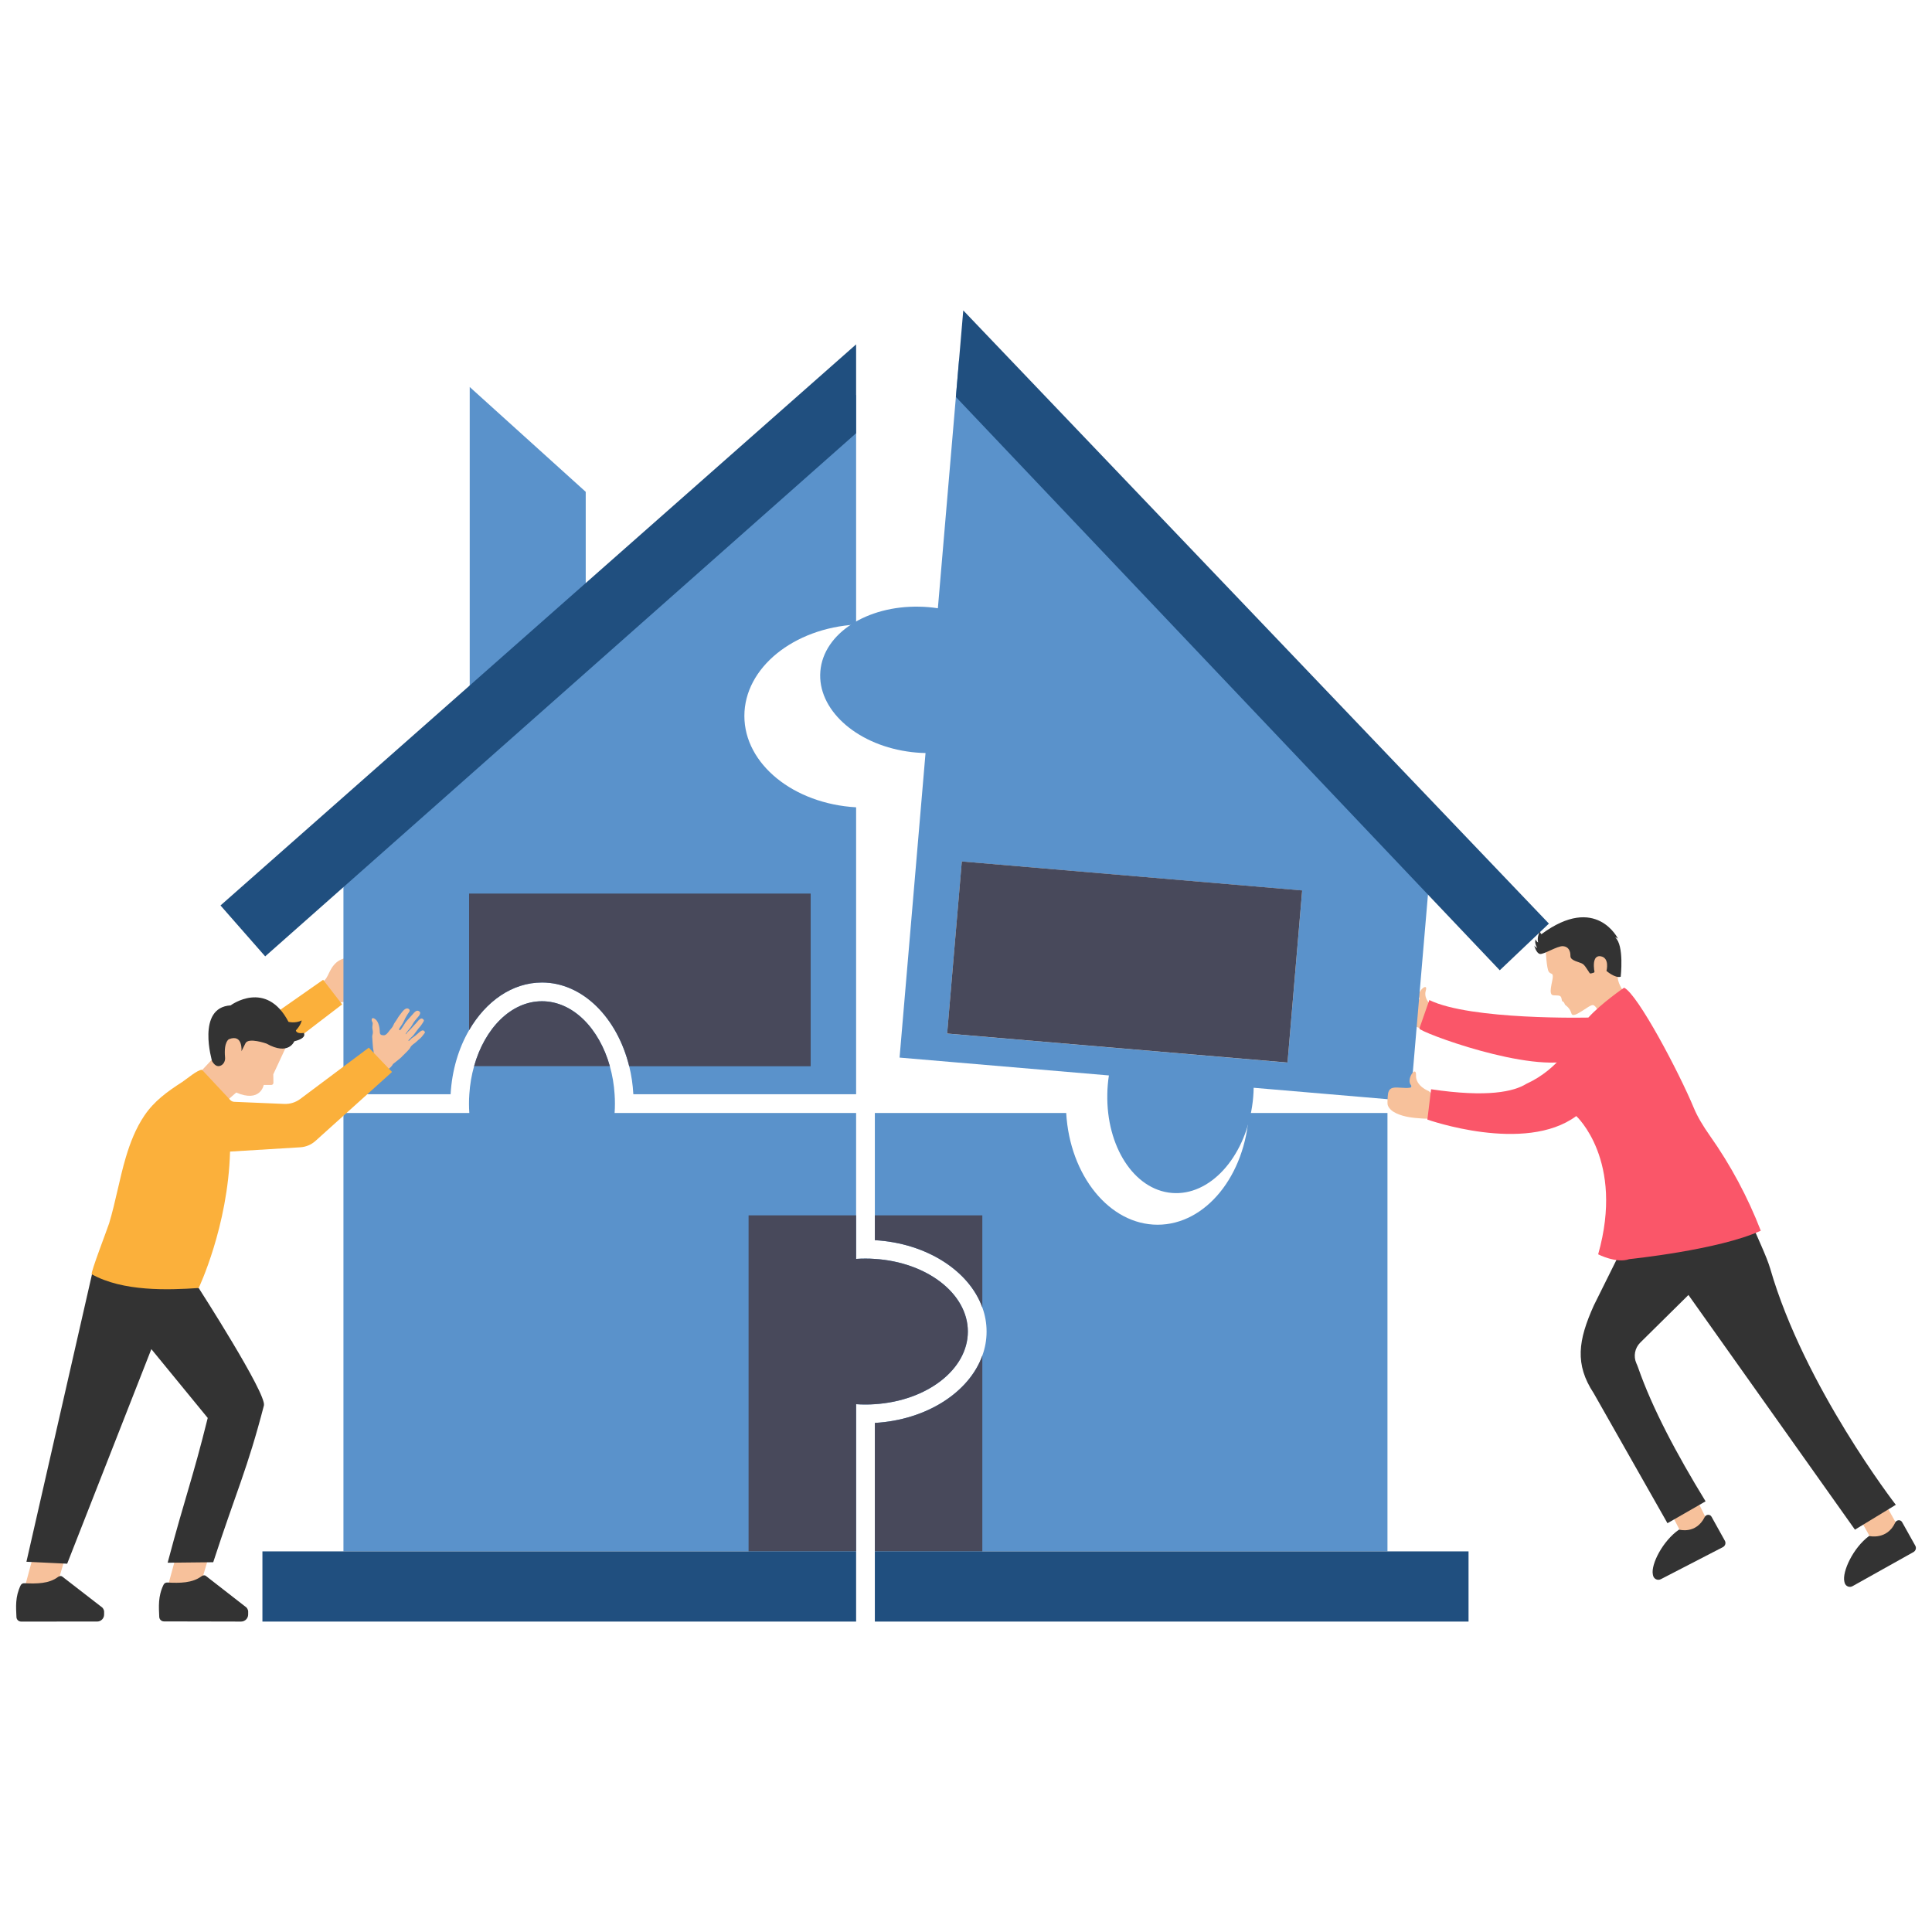 <?xml version="1.0" encoding="utf-8"?>
<svg xmlns="http://www.w3.org/2000/svg" enable-background="new 0 0 3000 3000" viewBox="0 0 3000 3000">
  <polygon fill="#f7c19b" points="100.56 2420.71 85.45 2471.93 38.28 2465.29 52.28 2413.33"/>
  <path d="M32.77,2517.98l118.07-0.04c5.98,0,10.83-4.85,10.82-10.83v-5.06c0-1.54-1.59-4.86-2.79-5.83l-61.95-47.96&#xD;&#xA;			c-2.16-1.75-4.96-0.98-7.18,0.68c-13.67,10.2-32.74,10.47-52.1,9.5c-2.33-0.12-4.52,1.14-5.55,3.23&#xD;&#xA;			c-8.75,17.84-7.21,34.34-6.55,49.33C25.7,2514.9,28.87,2517.98,32.77,2517.98z" fill="#333"/>
  <path d="M2225.11,1563.3c0,0-15.45-10.93-11.17-25.03c4.29-14.1-14.76,1.53-10.03,11.12&#xD;&#xA;			c1.25,2.53-0.42,3.22-2.75,2.96c-3.73-0.41-7.4-1.82-10.97-2.92c-3.48-1.07-7.29-2.62-10.94-2.78c-6.03-0.25-8.21,4.63-9.89,9.57&#xD;&#xA;			c-0.63,1.88-3.13,9.23-3,11.22c0.36,5.77,4.29,10.52,8.56,14.07c9.04,7.53,20.71,11.91,31.73,15.57c1.13,0.37,2.25,0.74,3.38,1.09&#xD;&#xA;			C2262.79,1614.76,2225.11,1563.3,2225.11,1563.3z" fill="#f7c19b"/>
  <path d="M2466.38,1580.07c0,0-182.52,4.29-246.93-27.2l-15.46,44.21c-1.11,4.89,173.44,70.99,241.5,48.18&#xD;&#xA;			C2509.65,1623.76,2466.38,1580.07,2466.38,1580.07z" fill="#fa5669"/>
  <polygon fill="#f7c19b" points="323.58 2419.23 308.13 2471.15 260.31 2464.3 274.64 2411.64"/>
  <path d="M254.58,2517.72l119.75,0.26c6.06,0.01,10.99-4.89,11.01-10.96l0.01-5.13c0-1.57-1.6-4.94-2.81-5.92&#xD;&#xA;			l-62.71-48.8c-2.19-1.77-5.03-1.01-7.29,0.67c-13.89,10.31-33.24,10.54-52.86,9.5c-2.36-0.12-4.59,1.14-5.64,3.26&#xD;&#xA;			c-8.92,18.07-7.4,34.81-6.78,50.02C247.42,2514.57,250.63,2517.71,254.58,2517.72z" fill="#333"/>
  <path d="M231.47,1967.2l77.04,32.81c0,0,105.93,164.53,101.29,182.44c-25.69,99.04-42.43,132.01-78.71,243.38&#xD;&#xA;		l-70.78,0.76c27.73-104.32,38.36-128.61,62.25-224.8l-87.55-106.88l-130.71,333.2l-63.26-3.03l102.23-448.28l62.08-37.03&#xD;&#xA;		L231.47,1967.2z" fill="#333"/>
  <path d="M519.55,1556.73c0,0,17.51,0.88,31.69-6.08s27.29-10.91,26.74-16.8c-0.55-5.9-7.55-4.84-7.55-4.84&#xD;&#xA;			s7.85-1.06,5.64-7.68c0,0-0.81-4.12-6.07-2.08c0,0,6.15-1.91,4.92-5.6c-1.23-3.69-2.29-6.03-5.73-4.88c0,0,3.69-5.9,2.03-10.86&#xD;&#xA;			c-1.65-4.97-21.47,6.03-23.13,3.19c-1.66-2.84,17.44-6.67,15.74-11.76s-28.77-5.68-41.21,4.97&#xD;&#xA;			c-12.43,10.65-12.39,24.78-21.13,29.54C501.51,1523.85,511.87,1559.58,519.55,1556.73z" fill="#f7c19b"/>
  <polygon fill="#fbb03b" points="439.28 1630.02 531.26 1559.62 501.75 1521.4 408.43 1586.69"/>
  <polygon fill="#5a92cb" points="909.51 1167.35 729.38 1167.35 729.38 600.94 909.51 763.72"/>
  <path d="M841.56,1554.72c-47.92,0-88.94,41.96-105.44,101.01h210.89C930.5,1596.68,889.48,1554.72,841.56,1554.72z&#xD;&#xA;			 M909.48,963.5l-180.13,150.31L533.3,1277.43v421.71h166.39c2.11-37.23,12.44-71.41,28.72-99.48&#xD;&#xA;			c26.03-44.94,67.05-74.03,113.15-74.03c63.19,0,116.94,54.69,135.48,130.1c3.42,13.82,5.6,28.36,6.4,43.41h345.93v-445.56&#xD;&#xA;			c-96.94-5.53-173.51-67.05-173.51-141.88s76.58-136.35,173.51-141.88V613.06L909.48,963.5z" fill="#5a92cb"/>
  <polygon fill="#204f7f" points="909.48 905.39 1329.37 534.74 1329.37 672.69 909.48 1044.44 770.66 1167.33 533.3 1377.5 411.78 1485.05 342.4 1406 729.35 1064.43"/>
  <path d="M1258.83,1387.53v268.19H977.04c-18.54-75.41-72.28-130.1-135.48-130.1c-46.1,0-87.12,29.09-113.15,74.03&#xD;&#xA;			v-212.13h530.42V1387.53z" fill="#48495b"/>
  <path d="M1358.46,1954.83v225.58c80.87-5.24,144.42-53.81,144.42-112.79&#xD;&#xA;			C1502.88,2008.64,1439.33,1960.07,1358.46,1954.83z M1939.36,1728.23c-5.53,96.94-67.05,173.51-141.88,173.51&#xD;&#xA;			s-136.35-76.57-141.88-173.51h-297.14v197.51c80.21,4.58,146.46,47.49,166.89,104.5c4.36,11.93,6.62,24.43,6.62,37.38&#xD;&#xA;			c0,12.94-2.25,25.45-6.62,37.38c-20.44,57.01-86.68,99.92-166.89,104.5v199.47h796v-680.74L1939.36,1728.23L1939.36,1728.23z" fill="#5a92cb"/>
  <path d="M1525.36,1887.2v143.04c-20.44-57.01-86.68-99.92-166.89-104.5v-38.54H1525.36z" fill="#48495b"/>
  <path d="M1525.36,2105v303.97h-166.89V2209.5C1438.67,2204.92,1504.92,2162.01,1525.36,2105z" fill="#48495b"/>
  <rect fill="#204f7f" height="109.01" width="921.88" x="1358.46" y="2408.97"/>
  <path d="M947.01,1655.73h-210.9c16.51-59.05,57.52-101.01,105.44-101.01C889.48,1554.72,930.5,1596.68,947.01,1655.73z" fill="#48495b"/>
  <path d="M1358.46,1954.83v225.58c-4.8,0.36-9.6,0.51-14.54,0.51c-4.94,0-9.75-0.15-14.54-0.51v228.56H533.3v-680.74&#xD;&#xA;			h195.47c-0.36-4.8-0.51-9.6-0.51-14.54c0-4.95,0.15-9.75,0.51-14.54c0.95-15.2,3.49-29.81,7.35-43.41h210.89&#xD;&#xA;			c3.85,13.6,6.4,28.21,7.34,43.41c0.36,4.8,0.51,9.6,0.51,14.54c0,4.94-0.15,9.75-0.51,14.54h375.02v226.6&#xD;&#xA;			c4.8-0.36,9.6-0.51,14.54-0.51C1348.86,1954.32,1353.66,1954.47,1358.46,1954.83z" fill="#5a92cb"/>
  <path d="M1502.88,2067.62c0,58.98-63.56,107.55-144.42,112.79c-4.8,0.36-9.6,0.51-14.54,0.51&#xD;&#xA;			c-4.94,0-9.75-0.15-14.54-0.51v228.56H1162.4V1887.2h166.97v67.63c4.8-0.36,9.6-0.51,14.54-0.51c4.95,0,9.74,0.15,14.54,0.51&#xD;&#xA;			C1439.33,1960.07,1502.88,2008.64,1502.88,2067.62z" fill="#48495b"/>
  <rect fill="#204f7f" height="109.01" width="921.88" x="407.49" y="2408.97"/>
  <g>
    <path d="M1489.1,560.06l-32.77,384.46c-4.75-0.77-9.52-1.32-14.45-1.74c-4.93-0.42-9.72-0.68-14.54-0.73&#xD;&#xA;			c-81.09-1.66-148.47,41.35-153.48,100.12c-5.01,58.76,54.12,112.56,134.32,124.65c4.75,0.77,9.52,1.32,14.45,1.74&#xD;&#xA;			c4.93,0.42,9.72,0.68,14.53,0.73l-40.31,472.93l325.05,27.71c-0.77,4.75-1.32,9.52-1.74,14.45c-0.42,4.93-0.68,9.72-0.73,14.54&#xD;&#xA;			c-1.66,81.09,41.35,148.47,100.12,153.48c58.76,5.01,112.56-54.12,124.65-134.32c0.77-4.75,1.32-9.52,1.74-14.45&#xD;&#xA;			c0.42-4.93,0.68-9.72,0.73-14.54l243.31,20.74l35.82-420.19L1489.1,560.06z M1999.26,1650l-528.51-45.05l22.78-267.23&#xD;&#xA;			l528.51,45.05L1999.26,1650z" fill="#5a92cb"/>
    <polygon fill="#204f7f" points="2405.13 1434.18 2328.82 1506.65 2217.31 1389.13 1484.29 616.43 1495.75 482.02"/>
    <rect fill="#48495b" height="530.44" transform="rotate(-85.13 1746.357 1493.764)" width="268.19" x="1612.26" y="1228.56"/>
  </g>
  <g>
    <path d="M305.23,1677.66l9.71-17.26l21.21-22.65l17.62-51.06h77.67l11.73,41.08l-18.8,40.42l0.19,13.16&#xD;&#xA;			c0.03,1.86-1.47,3.39-3.33,3.39H409.5c0,0-5.03,28.04-42.67,11.74L352,1709.47l-26.87-9.16c0,0-15.82-3.36-15.82-5.75&#xD;&#xA;			C309.3,1692.16,305.23,1677.66,305.23,1677.66z" fill="#f7c19b"/>
    <path d="M329.32,1647.81c0,0-24.81-83.41,28.76-86.65c0,0,55.01-40.99,89.89,25.53c0,0,10.43,2.88,20.5-2.16&#xD;&#xA;			c0,0-0.72,6.47-8.99,15.46c0,0,0,5.75,12.22,3.95c0,0,6.11,7.91-14.74,12.94c0,0-8.63,23.01-43.15,3.6c0,0-28.4-10.07-32.72-0.36&#xD;&#xA;			l-6.11,12.22c0,0,2.52-27.33-19.42-18.7c0,0-8.41,3.74-6.09,28.33c0.46,4.9-1.63,9.94-5.95,12.3&#xD;&#xA;			C339.56,1656.45,334.35,1656.45,329.32,1647.81z" fill="#333"/>
  </g>
  <path d="M574.37,1648.67c2.88-4.18,4.91-9.97,5.64-12.68c0.81-3.03-0.79-6.59-0.91-10.05&#xD;&#xA;		c-0.12-3.46-1.11-12.33-1.14-16.1c-0.04-3.78,1.9-4.16,0.57-10.8s1.4-9.03-0.47-12.16s-1.29-8.65,4.59-4.4&#xD;&#xA;		c5.87,4.25,7.05,15.34,7.06,19.48s1.49,5.48,5.73,5.67c4.23,0.19,7.27-4.64,9.38-7.42s4.68-4.81,6.06-8.43&#xD;&#xA;		c1.38-3.63,4.03-6.22,6.09-9.94s4.25-6.07,6.79-9.59s7.03-8.18,10.76-5.68c3.74,2.5,0.08,5.52-2.07,9.03s-3.74,6.42-6.13,11.62&#xD;&#xA;		c-2.39,5.19-7.08,9.81-6.58,11.44c0.5,1.64,1.23,1.01,2.05,0.59s5.98-8.59,7.86-11.44s5.62-6.47,9.95-11.43&#xD;&#xA;		c4.32-4.97,7.29-8.9,11.44-5.96c4.15,2.93-2.1,8.87-3.73,10.84c-1.64,1.98-4.73,5.48-7.02,9.85c-2.28,4.37-4.91,6.73-6.86,9.29&#xD;&#xA;		s-3.93,5.15-3.55,5.42s0.97-0.17,2.06-1.96c1.08-1.8,4.94-4.63,7.77-8.09s5.82-6,8.39-9.31c2.58-3.3,5.94-6.38,8.39-4.27&#xD;&#xA;		s2.58,2.12-1.32,8.04c-3.91,5.93-2.97,3.26-8.11,10.45s-5.68,7.62-8.92,10.59s-4.43,4.51-3.83,4.94c0.6,0.42,2.48-1.29,3.93-3.06&#xD;&#xA;		c1.45-1.78,4.49-2.52,10.74-8.4s8.13-4.98,9.33-4.13s1.85,2.49,1.37,3.16c-0.47,0.66-2.71,3.5-4.35,5.61&#xD;&#xA;		c-1.64,2.12-4.4,4.34-6.4,6.02c-1.99,1.68-3.06,3.05-4.58,4.12c-1.51,1.07-5.96,4-7.31,7.17c-1.35,3.18-10.08,10.96-12.25,13.28&#xD;&#xA;		c-2.16,2.32-1.54,1.71-1.54,1.71s-9.22,7.86-11.25,9.18c-2.03,1.32-2.56,2.75-3.28,3.9c-0.72,1.15-3.54,4-5.38,5.12&#xD;&#xA;		s-7.55,10.2-7.55,10.2L574.37,1648.67z" fill="#f7c19b"/>
  <path d="M308.51,2000.01c0,0,45.56-95.41,48.72-211.86l109.04-6.64c8.76-0.53,17.08-4.02,23.59-9.89l118.89-107.1&#xD;&#xA;		l-36.1-37.7l-106.44,79.65c-7.15,5.35-15.93,8.07-24.86,7.7l-77.68-3.27c-2.33-0.1-4.53-1.11-6.12-2.81l-43.87-46.9&#xD;&#xA;		c-6.82-0.33-25.1,15.32-30.83,18.99c-22.71,14.54-43.5,29.56-58.72,52.17c-13.31,19.77-22.06,42.21-28.81,64.96&#xD;&#xA;		c-9.84,33.17-15.74,68.72-25.89,102.32c-2.08,6.88-29.36,77.67-27.01,78.99C190.63,2005.63,260.99,2003.29,308.51,2000.01z" fill="#fbb03b"/>
  <g>
    <polygon fill="#f7c19b" points="2653.8 2367.19 2614.63 2388.18 2586.56 2333.86 2627.17 2312.87"/>
    <path d="M2657.72,2355.3l20.74,37.33c1.88,3.63,0.37,7.92-3.26,9.79l-96.26,49.74c-4.84,2.5-10.61-0.2-11.99-5.41&#xD;&#xA;			c-0.09-0.6-0.28-1.39-0.46-2.17c-3.07-15.27,15.23-51.89,40.75-69.45c0,0,26.24,7.81,39.88-19.6&#xD;&#xA;			C2649.32,2351.32,2655.49,2350.98,2657.72,2355.3z" fill="#333"/>
  </g>
  <g>
    <rect fill="#f7c19b" height="61.15" transform="rotate(-29.238 2915.074 2359.92)" width="45.72" x="2892.27" y="2329.23"/>
    <path d="M2953.56,2363.53l20.52,36.67c1.99,3.56,0.62,7.9-2.94,9.89l-94.55,52.91c-4.75,2.66-10.62,0.15-12.16-5.01&#xD;&#xA;			c-0.12-0.6-0.33-1.38-0.54-2.15c-3.58-15.16,13.5-52.36,38.42-70.76c0,0,27.92,6.88,40.65-20.97&#xD;&#xA;			C2945.03,2359.84,2951.19,2359.29,2953.56,2363.53z" fill="#333"/>
  </g>
  <path d="M2218.38,1694.15c0,0-20.22-7.55-19.6-24.34c0.62-16.8-15.83,5.99-7.82,15.18c2.12,2.42,0.47,3.67-2.17,4.06&#xD;&#xA;		c-4.23,0.63-8.69,0.15-12.95-0.02c-4.15-0.17-8.8-0.77-12.87,0.13c-6.72,1.48-7.7,7.49-8.11,13.43&#xD;&#xA;		c-0.15,2.26-0.76,11.09-0.04,13.24c2.08,6.26,7.8,10.35,13.54,13.02c12.16,5.66,26.3,7.1,39.52,7.92c1.35,0.08,2.7,0.16,4.05,0.22&#xD;&#xA;		C2274.91,1739.91,2218.38,1694.15,2218.38,1694.15z" fill="#f7c19b"/>
  <g>
    <path d="M2400.15,1475.61c0,0,1.42,28.32,4.7,33.14c3.28,4.82,6.52,1.21,6.35,8.16c-0.18,6.95-7.86,27.93,0.76,28.58&#xD;&#xA;			c8.62,0.65,11.79-0.9,12.95,5.9c0,0,0.27,3.58,1.98,3.93c1.71,0.36,2.85,3.86,3.24,4.75s7.21,3.95,10.01,13.68&#xD;&#xA;			c2.79,9.73,27.53-14.28,33.65-13.05c6.12,1.23,13.29,21.02,13.29,21.02s30.42-40.26,33.53-42.99c0,0-10.13-13.52-8.38-24.15&#xD;&#xA;			c1.75-10.64-40.05-61.96-40.05-61.96S2402.52,1456.66,2400.15,1475.61z" fill="#f7c19b"/>
    <path d="M2516.63,1516.68c0,0,5.64-48.97-8.52-61.04c0,0,2.92,0.19,4.6,2.48c0,0-33.8-70.67-119.2-7.53&#xD;&#xA;			c0,0-2.33-1.83-1.97-4.44c0,0-5.56,8.12-3.15,17.36c0,0-3.11-1.8-3.68-5.01c0,0-3.05,4.31,2.32,13.61c0,0-3.71-1.97-4.67-4.05&#xD;&#xA;			c0,0,2.84,11.92,8.69,13.2c5.85,1.29,27.35-12.78,36.07-12.03c8.73,0.74,11.57,7.77,11.43,15.41c-0.14,7.63,15.53,9.2,19.64,12.51&#xD;&#xA;			c2.42,1.96,4.23,4.79,5.93,7.36c0.85,1.28,1.69,2.57,2.55,3.84c0.69,1.01,1.3,2.35,2.34,3.14c0.82,0.62,5.18-0.96,6.01-1.25&#xD;&#xA;			c1.68-0.6,0.46-3.45,0.33-4.58c-0.21-1.76-0.34-3.53-0.39-5.3c-0.08-3.73,0.11-7.84,1.8-11.24c1.66-3.33,4.78-4.8,8.44-4.26&#xD;&#xA;			c14.82,2.19,9.32,22.77,9.32,22.77S2507.79,1519.27,2516.63,1516.68z" fill="#333"/>
  </g>
  <path d="M2748.82,1970c52.81,183.07,194.97,366.65,194.97,366.65l-63.45,38.6l-258.53-364.42l-74.81,73.93&#xD;&#xA;		c-8.58,8.48-10.9,21.33-6.05,32.18c0.91,2.04,1.8,4.09,2.53,6.2c22.25,63.79,59.73,134.26,104.94,208.11l-59.19,33.98&#xD;&#xA;		l-114.52-201.81c-29.71-45.1-24.15-82.17,0.11-136.2l41.17-82.88c0,0,139.18-14.14,204.29-44.15&#xD;&#xA;		C2727.46,1918.73,2743.28,1950.8,2748.82,1970z" fill="#333"/>
  <path d="M2466.38,1580.07c20.92-22.89,55.54-46.4,55.54-46.4c21.14,10.09,85.23,131.26,108.37,187.06&#xD;&#xA;		c5.56,13.42,14.48,28.15,24.8,42.78c32.38,45.89,58.85,95.36,79.03,147.51c-65.12,30.02-204.29,44.16-204.29,44.16&#xD;&#xA;		c-19.84,7.14-48.22-7.47-48.22-7.47c41.34-145.99-34-214.7-34-214.7c-79.82,59.14-231.19,5.45-231.19,5.45l5.78-47.07&#xD;&#xA;		c87.48,13.05,128.59,3.71,148.02-8.49c0.12-0.06,0.25-0.1,0.38-0.16c49.63-22.69,75.36-67.59,83.69-84.69&#xD;&#xA;		C2457.49,1591.48,2461.45,1585.46,2466.38,1580.07z" fill="#fa5669"/>
</svg>
